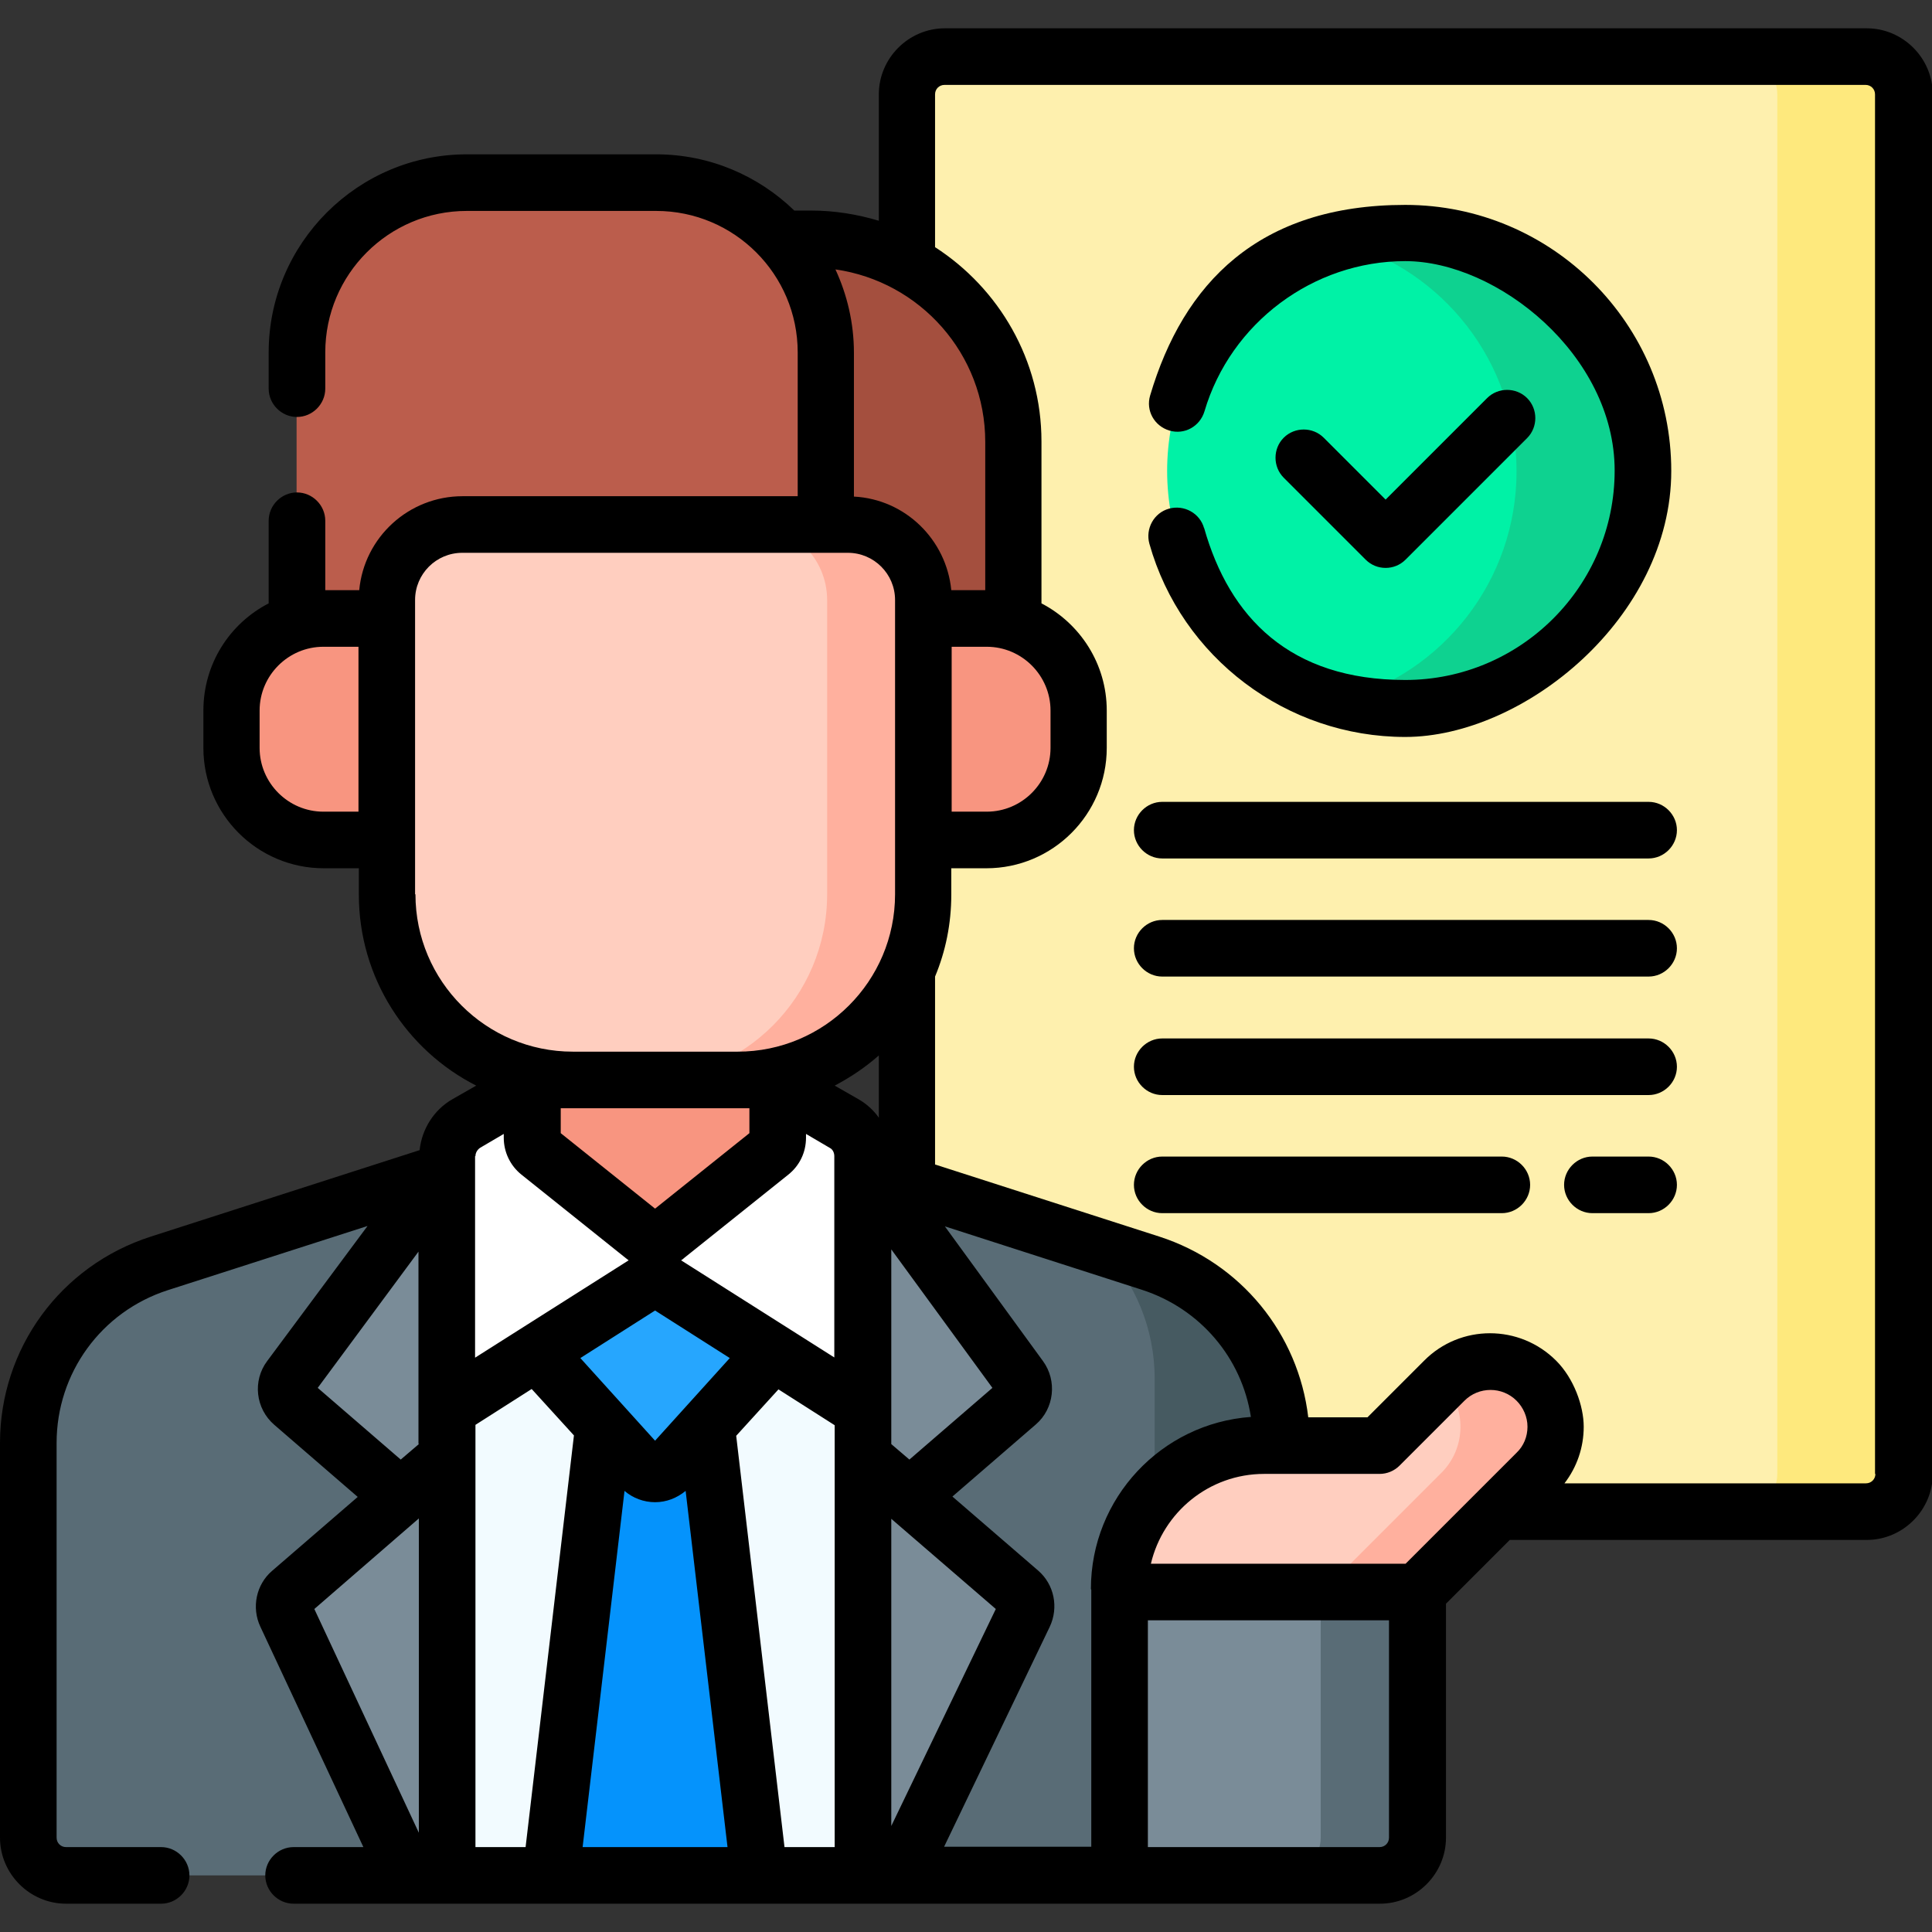 <?xml version="1.0" encoding="UTF-8"?>
<svg id="Capa_1" xmlns="http://www.w3.org/2000/svg" version="1.1" viewBox="0 0 512 512">
  <rect x="0" y="0" width="512" height="512" fill="#333333" stroke="none"/>
  <!-- Generator: Adobe Illustrator 29.1.0, SVG Export Plug-In . SVG Version: 2.1.0 Build 142)  -->
  <defs>
    <style>
      .st0 {
        fill: #ffcebf;
      }

      .st1 {
        fill: #fee97d;
      }

      .st2 {
        fill: #f2fbff;
      }

      .st3 {
        fill: #bb5d4c;
      }

      .st4 {
        fill: #596c76;
      }

      .st5 {
        fill: #26a6fe;
      }

      .st6 {
        fill: #0593fc;
      }

      .st7 {
        fill: #00f2a6;
      }

      .st8 {
        fill: #fef0ae;
      }

      .st9 {
        fill: #fff;
      }

      .st10 {
        fill: #a44f3e;
      }

      .st11 {
        fill: #465a61;
      }

      .st12 {
        fill: #ffb09e;
      }

      .st13 {
        fill: #7a8c98;
      }

      .st14 {
        fill: #0ed290;
      }

      .st15 {
        fill: #f89580;
      }
    </style>
  </defs>
  <path class="st8" d="M494.5,15h-244.1c-5.5,0-10,4.5-10,10v44.7c16.8,9.1,28.2,26.8,28.2,47.3v47.9c10,3,17.3,12.4,17.3,23.4v9.9c0,13.5-10.9,24.4-24.4,24.4h-16.8v14.5c0,7.2-1.6,14-4.3,20.2v56.8l64.6,20.8c20.7,6.7,34.7,25.9,34.7,47.6v.6h25.9l17.2-17.2c6.7-6.7,17.7-6.7,24.4,0s6.7,17.7,0,24.4l-10.3,10.3h97.7c5.5,0,10-4.5,10-10V25c0-5.5-4.5-10-10-10h0Z"/>
  <path class="st1" d="M494.5,15h-33.5c5.5,0,10,4.5,10,10v365.6c0,5.5-4.5,10-10,10h33.5c5.5,0,10-4.5,10-10V25c0-5.5-4.5-10-10-10h0Z"/>
  <path class="st10" d="M217.8,93.4v46.6h6.9c10.5,0,19,8.5,19,19v5.9h17.8c2.5,0,4.8.4,7.1,1.1v-49c0-29.6-24-53.7-53.7-53.7h-9c7.4,7.9,11.9,18.4,11.9,30.1Z"/>
  <g>
    <path class="st4" d="M305,334.8l-76.3-24.6v63.2l-55.1-35-55.1,35v-63.2l-76.3,24.6c-20.7,6.7-34.7,25.9-34.7,47.6v104.6c0,5.5,4.5,10,10,10h279.2v-75.6c0-21.1,17.1-38.3,38.3-38.3h4.7v-.6c0-21.7-14-40.9-34.7-47.6h0Z"/>
    <path class="st11" d="M306,396.3c7-8.1,17.4-13.3,29-13.3h4.7v-.6c0-21.7-14-40.9-34.7-47.6l-13.1-4.2c8.9,9.1,14.1,21.5,14.1,34.8v30.9Z"/>
    <g>
      <path class="st13" d="M76.8,365.2c-1.6,2.1-1.2,5,.7,6.8l28.6,24.8,13.3-11.5v-77.5l-42.7,57.5Z"/>
      <path class="st13" d="M269.6,372c2-1.7,2.3-4.6.8-6.7l-42.7-58.6v78.6l13.3,11.5,28.6-24.8Z"/>
    </g>
    <g>
      <path class="st13" d="M119.5,385.2l-42.6,36.8c-1.7,1.5-2.2,3.9-1.3,5.9l32.3,69h11.5v-111.7Z"/>
      <path class="st13" d="M270.2,422l-42.5-36.8v111.7h10.6l33.2-69c1-2,.5-4.5-1.2-5.9Z"/>
    </g>
    <path class="st2" d="M118.5,497h110.2v-125.2l-51.7-32.8c-1-.6-2.2-1-3.4-1s-2.4.3-3.4,1l-51.7,32.8v125.2Z"/>
    <path class="st6" d="M176.5,388.2c-.8.8-1.8,1.3-3,1.3s-2.2-.5-3-1.3l-10.5-11.6-14.2,120.4h55.3l-14.2-120.4-10.5,11.6Z"/>
    <path class="st5" d="M173.6,337.3l-32,20.3,28.3,31.3c2,2.2,5.4,2.2,7.4,0l28.3-31.3-32-20.3Z"/>
    <path class="st3" d="M85.7,164.9h17.8v-5.9c0-10.5,8.5-19,19-19h96.3v-46.6c0-24.9-20.1-45-45-45h-50.2c-24.9,0-45,20.1-45,45v72.6c2.2-.7,4.6-1.1,7.1-1.1Z"/>
    <path class="st9" d="M223.7,297.7l-22.7-13.1c-.8,0-1.5,0-2.3,0h-50.1c-.8,0-1.5,0-2.3,0l-22.7,13.1c-3.1,1.8-5,5.1-5,8.7v67.1l55.1-35,55.1,35v-67.1c0-3.6-1.9-6.9-5-8.7Z"/>
    <path class="st15" d="M195.4,285.3h-43.7c-3.7,0-7.2-.4-10.6-1.2v17.5c0,1.5.7,3,1.9,3.9l27.5,22c1.8,1.5,4.4,1.5,6.3,0l27.5-22c1.2-.9,1.9-2.4,1.9-3.9v-17.5c-3.4.8-7,1.2-10.6,1.2Z"/>
    <g>
      <path class="st15" d="M102.5,163.9h-16.8c-13.5,0-24.4,10.9-24.4,24.4v9.9c0,13.5,10.9,24.4,24.4,24.4h16.8v-58.7h0Z"/>
      <path class="st15" d="M261.5,163.9h-16.8v58.7h16.8c13.5,0,24.4-10.9,24.4-24.4v-9.9c0-13.5-10.9-24.4-24.4-24.4Z"/>
    </g>
    <path class="st0" d="M224.7,139h-102.2c-11,0-20,9-20,20v78c0,27.2,22,49.2,49.2,49.2h43.7c27.2,0,49.2-22,49.2-49.2v-78c0-11-9-20-20-20h0Z"/>
    <path class="st12" d="M224.7,139h-25.5c11,0,20,9,20,20v78c0,27.2-22,49.2-49.2,49.2h25.5c27.2,0,49.2-22,49.2-49.2v-78c0-11-9-20-20-20Z"/>
  </g>
  <g>
    <circle class="st7" cx="372.3" cy="124.8" r="63" transform="translate(20.8 299.8) rotate(-45)"/>
    <path class="st14" d="M372.4,61.9c-5.8,0-11.4.8-16.7,2.3,26.6,7.3,46.2,31.7,46.2,60.7s-19.6,53.4-46.2,60.7c5.3,1.5,10.9,2.3,16.7,2.3,34.8,0,63-28.2,63-63s-28.2-63-63-63h0Z"/>
  </g>
  <path class="st13" d="M365.6,497h-68.9v-75.1h78.9v65.1c0,5.5-4.5,10-10,10Z"/>
  <path class="st4" d="M350,421.9v65.1c0,5.5-4.5,10-10,10h25.6c5.5,0,10-4.5,10-10v-65.1h-25.6Z"/>
  <path class="st0" d="M407.2,365.9c-6.7-6.7-17.7-6.7-24.4,0l-17.2,17.2h-30.6c-21.1,0-38.3,17.1-38.3,38.3v.5h78.9l31.6-31.6c6.7-6.7,6.7-17.7,0-24.4h0Z"/>
  <path class="st12" d="M407.2,365.9c-6.7-6.7-17.7-6.7-24.4,0l-.4.4c6.3,6.8,6.2,17.4-.4,24l-31.6,31.6h25.2l31.6-31.6c6.7-6.7,6.7-17.7,0-24.4h0Z"/>
  <g>
    <path d="M436.9,212.5h-128.9c-4.1,0-7.5,3.4-7.5,7.5s3.4,7.5,7.5,7.5h128.9c4.1,0,7.5-3.4,7.5-7.5s-3.4-7.5-7.5-7.5Z"/>
    <path d="M436.9,243.8h-128.9c-4.1,0-7.5,3.4-7.5,7.5s3.4,7.5,7.5,7.5h128.9c4.1,0,7.5-3.4,7.5-7.5s-3.4-7.5-7.5-7.5h0Z"/>
    <path d="M436.9,275.2h-128.9c-4.1,0-7.5,3.4-7.5,7.5s3.4,7.5,7.5,7.5h128.9c4.1,0,7.5-3.4,7.5-7.5s-3.4-7.5-7.5-7.5Z"/>
    <path d="M398,306.5h-90c-4.1,0-7.5,3.4-7.5,7.5s3.4,7.5,7.5,7.5h90c4.1,0,7.5-3.4,7.5-7.5s-3.4-7.5-7.5-7.5Z"/>
    <path d="M319.1,140c-1.1-4-5.3-6.3-9.3-5.2-4,1.1-6.3,5.3-5.2,9.3,8.5,30.2,36.4,51.2,67.8,51.2s70.5-31.6,70.5-70.5-31.6-70.5-70.5-70.5-58.8,20.8-67.6,50.5c-1.2,4,1.1,8.1,5.1,9.3,4,1.2,8.1-1.1,9.3-5.1,6.9-23.4,28.8-39.8,53.2-39.8s55.5,24.9,55.5,55.5-24.9,55.5-55.5,55.5-46.6-16.6-53.3-40.3h0Z"/>
    <path d="M367.2,150.5c1.9,0,3.8-.7,5.3-2.2l32.2-32.2c2.9-2.9,2.9-7.7,0-10.6-2.9-2.9-7.7-2.9-10.6,0l-26.9,26.9-16.4-16.4c-2.9-2.9-7.7-2.9-10.6,0-2.9,2.9-2.9,7.7,0,10.6l21.7,21.7c1.5,1.5,3.4,2.2,5.3,2.2h0Z"/>
    <path d="M494.5,7.5h-244.1c-9.6,0-17.5,7.9-17.5,17.5v33.5c-5.7-1.7-11.7-2.7-17.9-2.7h-4.5c-9.5-9.2-22.4-14.9-36.6-14.9h-50.2c-28.9,0-52.5,23.6-52.5,52.5v9.6c0,4.1,3.4,7.5,7.5,7.5s7.5-3.4,7.5-7.5v-9.6c0-20.7,16.8-37.5,37.5-37.5h50.2c20.7,0,37.5,16.8,37.5,37.5v38.1h-88.8c-14.3,0-26.1,10.9-27.4,24.9h-9v-18.4c0-4.1-3.4-7.5-7.5-7.5s-7.5,3.4-7.5,7.5v21.9c-10.3,5.3-17.3,16-17.3,28.4v9.9c0,17.6,14.3,31.9,31.9,31.9h9.3v7c0,22,12.6,41.2,31.1,50.6l-6.3,3.6c-4.9,2.8-8.1,7.9-8.7,13.5l-71.2,22.9C16,335.4,0,357.4,0,382.4v104.6C0,496.6,7.9,504.5,17.5,504.5h25.2c4.1,0,7.5-3.4,7.5-7.5s-3.4-7.5-7.5-7.5h-25.2c-1.4,0-2.5-1.1-2.5-2.5v-104.6c0-18.5,11.8-34.8,29.5-40.5l52.9-17-26.6,35.8c-3.9,5.2-3.1,12.6,1.9,16.9l22.1,19.1-22.7,19.6c-4.2,3.6-5.5,9.7-3.1,14.8l27.3,58.4h-18.5c-4.1,0-7.5,3.4-7.5,7.5s3.4,7.5,7.5,7.5h287.9c9.6,0,17.5-7.9,17.5-17.5v-62l16.9-16.9h94.6c9.6,0,17.5-7.9,17.5-17.5V25c0-9.6-7.9-17.5-17.5-17.5h0ZM95,215.1h-9.3c-9.3,0-16.9-7.6-16.9-16.9v-9.9c0-9.3,7.6-16.9,16.9-16.9h9.3v43.7ZM111,485.7l-27.7-59.3,27.7-24v83.2ZM111,382.7l-4.8,4.1-22-19,26.7-36.1v50.9ZM261.1,117v39.4h-9c-1.3-13.4-12.2-24.1-25.8-24.8v-38.1c0-7.9-1.8-15.4-4.9-22.1,22.4,3.2,39.7,22.4,39.7,45.7ZM261.5,171.4c9.3,0,16.9,7.6,16.9,16.9v9.9c0,9.3-7.6,16.9-16.9,16.9h-9.3v-43.7h9.3ZM110,237v-78c0-6.9,5.6-12.5,12.5-12.5h102.2c6.9,0,12.5,5.6,12.5,12.5v78c0,23-18.7,41.7-41.7,41.7h-43.7c-23,0-41.7-18.7-41.7-41.7h0ZM263,367.8l-22,19-4.8-4.1v-51.6l26.8,36.7ZM198.6,293.7v6.6l-25,20-25-20v-6.6c1,0,2.1,0,3.1,0h43.7c1.1,0,2.1,0,3.1,0ZM126,306.4c0-.9.5-1.7,1.2-2.2l6.3-3.7v1c0,3.8,1.7,7.4,4.7,9.8l27.5,22c.3.2.6.5.9.7l-40.7,25.8v-53.4ZM139.3,489.5h-13.3v-111.9l14.9-9.5,11.2,12.3-12.8,109ZM154.4,489.5l11.1-94.4c2.2,1.9,5.1,3,8.1,3,3,0,5.8-1.1,8.1-3l11.1,94.4h-38.4ZM173.6,381.8l-19.8-21.9,19.8-12.6,19.8,12.6-19.8,21.9ZM221.2,489.5h-13.3l-12.8-109,11.2-12.3,14.9,9.5v111.9ZM221.2,359.8l-40.7-25.8c.3-.2.6-.4.9-.7l27.5-22c3-2.4,4.7-5.9,4.7-9.8v-1l6.3,3.7c.8.4,1.2,1.3,1.2,2.2v53.4h0ZM232.9,296.2c-1.4-2-3.3-3.7-5.4-4.9l-6.3-3.6c4.2-2.2,8.2-4.9,11.7-8v16.5ZM236.2,402.5l27.7,23.9-27.7,57.5v-81.5ZM289.2,421.3v68.1h-39l28-58.3c2.4-5.1,1.2-11.2-3.1-14.9l-22.7-19.6,22.1-19.1c4.9-4.2,5.7-11.6,1.9-16.8l-26-35.7,52.2,16.8c15.5,5,26.5,18.1,28.9,33.7-23.7,1.7-42.4,21.5-42.4,45.6h0ZM368.1,487c0,1.4-1.1,2.5-2.5,2.5h-61.4v-60.1h63.9v57.6ZM401.9,385l-29.4,29.4h-67.5c3.2-13.6,15.4-23.8,30-23.8h30.6c2,0,3.9-.8,5.3-2.2l17.2-17.2c3.8-3.8,10-3.8,13.8,0,1.8,1.8,2.9,4.3,2.9,6.9s-1,5.1-2.9,6.9h0ZM497,390.6c0,1.4-1.1,2.5-2.5,2.5h-79.9c3.3-4.3,5.1-9.5,5.1-15s-2.6-12.8-7.3-17.5c-9.7-9.7-25.4-9.7-35,0l-15,15h-15.7c-2.6-22.1-17.8-40.9-39.5-47.9l-59.4-19.1v-49.8c2.8-6.7,4.3-14,4.3-21.7v-7h9.3c17.6,0,31.9-14.3,31.9-31.9v-9.9c0-12.4-7.1-23.1-17.3-28.4v-42.9c0-21.6-11.3-40.6-28.2-51.5V25c0-1.4,1.1-2.5,2.5-2.5h244.1c1.4,0,2.5,1.1,2.5,2.5v365.6Z"/>
    <path d="M436.9,306.5h-14.9c-4.1,0-7.5,3.4-7.5,7.5s3.4,7.5,7.5,7.5h14.9c4.1,0,7.5-3.4,7.5-7.5s-3.4-7.5-7.5-7.5Z"/>
  </g>
</svg>